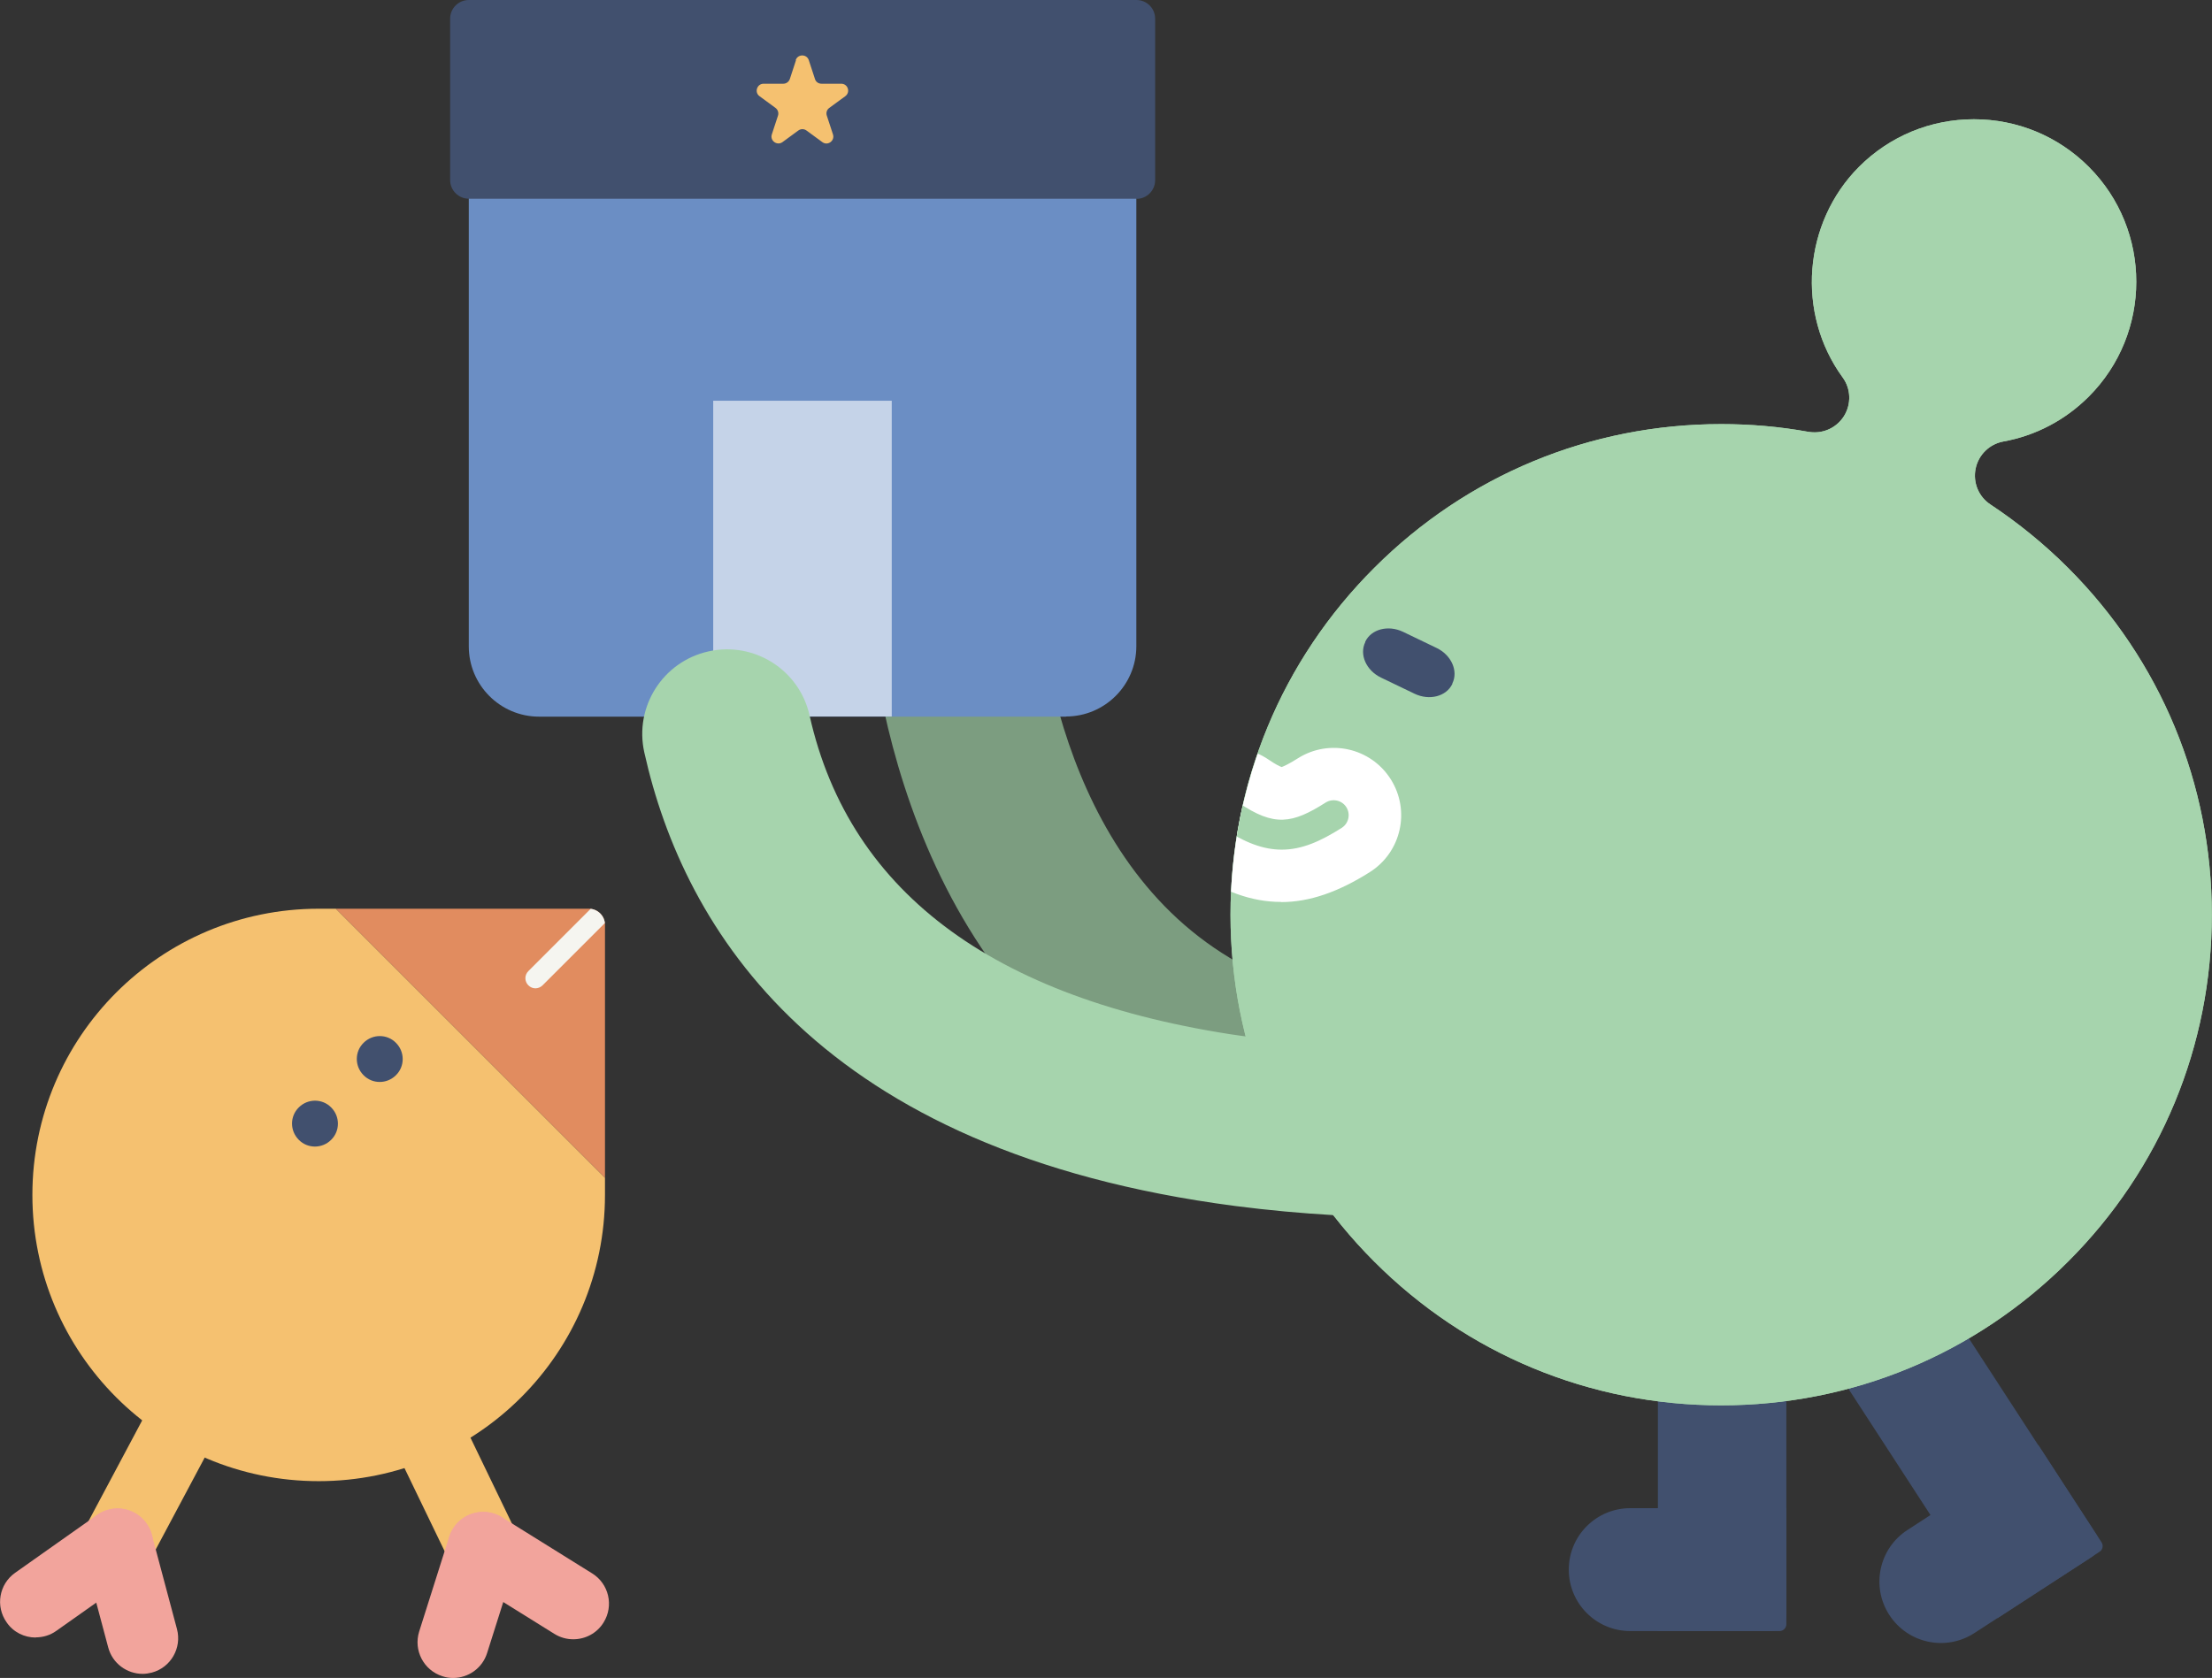 <?xml version="1.0" encoding="UTF-8"?>
<svg id="a" data-name="圖層 1" xmlns="http://www.w3.org/2000/svg" xmlns:xlink="http://www.w3.org/1999/xlink" viewBox="0 0 140 106.23">
  <rect x="0" y="0" width="140" height="106.23" fill="#333333" stroke="none"/>
  <defs>
    <style>
      .d {
        fill: #c5d3e8;
      }

      .e {
        fill: #fff;
      }

      .f {
        fill: #f2a49c;
      }

      .g {
        fill: #6b8ec4;
      }

      .h {
        fill: #f5c170;
      }

      .i {
        fill: #e18c5f;
      }

      .j {
        fill: #41506e;
      }

      .k {
        clip-path: url(#b);
      }

      .l {
        fill: #a6d4ad;
      }

      .m {
        fill: #f5f5f0;
      }

      .n {
        fill: none;
      }

      .o {
        clip-path: url(#c);
      }

      .p {
        fill: #7c9d80;
      }
    </style>
    <clipPath id="b">
      <circle class="n" cx="108.94" cy="57.91" r="31.06"/>
    </clipPath>
    <clipPath id="c">
      <path class="i" d="m38.29,58.55v16.01s-17.03-17.03-17.03-17.03h16.01c.56,0,1.02.46,1.02,1.02Z"/>
    </clipPath>
  </defs>
  <path class="j" d="m105.96,84.75h7.1v18.5h-8.13v-17.47c0-.57.46-1.03,1.03-1.03Z" transform="translate(217.99 188) rotate(180)"/>
  <path class="j" d="m103.19,95.48h9.87v7.35c0,.23-.19.43-.43.43h-9.45c-2.15,0-3.89-1.74-3.89-3.89h0c0-2.15,1.74-3.89,3.89-3.89Z"/>
  <path class="j" d="m121.76,83.22h7.1v18.5h-8.13v-17.47c0-.57.46-1.03,1.03-1.03Z" transform="translate(279.82 102.03) rotate(146.99)"/>
  <path class="j" d="m122.36,94.61h9.87v7.35c0,.23-.19.43-.43.43h-9.45c-2.15,0-3.89-1.74-3.89-3.89h0c0-2.15,1.74-3.89,3.89-3.89Z" transform="translate(-33.42 84.18) rotate(-33.01)"/>
  <path class="p" d="m92.06,74.89c-10.83,0-19.62-3.4-26.11-10.11-11.72-12.1-11.26-30.53-11.24-31.3.1-2.96,2.58-5.28,5.53-5.19,2.96.1,5.28,2.56,5.19,5.52,0,.18-.28,14.78,8.27,23.55,4.39,4.51,10.57,6.8,18.37,6.8,2.96,0,5.36,2.4,5.36,5.36s-2.4,5.36-5.36,5.36Z"/>
  <g>
    <path class="l" d="m108.94,88.97c-8.3,0-16.1-3.23-21.96-9.1-5.87-5.87-9.1-13.67-9.1-21.96s3.23-16.1,9.1-21.96c5.87-5.87,13.67-9.1,21.96-9.1,1.86,0,3.71.16,5.52.49.13.02.26.03.39.03.75,0,1.45-.38,1.86-1.03.47-.76.44-1.73-.09-2.45-2.95-4.05-2.5-9.78,1.04-13.33,1.94-1.94,4.53-3.01,7.27-3.01s5.33,1.07,7.27,3.01c4.01,4.01,4.01,10.54,0,14.55-1.49,1.49-3.36,2.47-5.4,2.84-.88.16-1.58.84-1.76,1.72s.19,1.78.94,2.27c1.75,1.16,3.41,2.51,4.91,4.01,5.87,5.87,9.1,13.67,9.1,21.96s-3.23,16.1-9.1,21.96c-5.87,5.87-13.67,9.1-21.96,9.1Z"/>
    <path class="l" d="m108.94,88.97c-8.3,0-16.1-3.23-21.96-9.1-5.87-5.87-9.1-13.67-9.1-21.96s3.23-16.1,9.1-21.96c5.87-5.87,13.67-9.1,21.96-9.1,1.86,0,3.71.16,5.52.49.13.02.26.03.39.03.75,0,1.45-.38,1.86-1.03.47-.76.44-1.73-.09-2.45-2.95-4.05-2.5-9.78,1.04-13.33,1.94-1.94,4.53-3.01,7.27-3.01s5.33,1.07,7.27,3.01c4.01,4.01,4.01,10.54,0,14.55-1.49,1.49-3.36,2.47-5.4,2.84-.88.16-1.58.84-1.76,1.72s.19,1.78.94,2.27c1.75,1.16,3.41,2.51,4.91,4.01,5.87,5.87,9.1,13.67,9.1,21.96s-3.23,16.1-9.1,21.96c-5.87,5.87-13.67,9.1-21.96,9.1Z"/>
  </g>
  <g class="k">
    <g>
      <path class="e" d="m81.07,57.1c-1.84,0-3.65-.66-5.58-1.97-1.94-1.32-2.45-3.97-1.12-5.92,1.32-1.94,3.97-2.45,5.92-1.12.45.31.71.43.83.47.13-.05.44-.18,1.02-.55,1.99-1.26,4.62-.67,5.88,1.32,1.26,1.99.67,4.62-1.32,5.88-1.99,1.26-3.82,1.9-5.62,1.9Z"/>
      <path class="l" d="m81.12,53.79c-1.13,0-2.32-.42-3.77-1.4-.43-.29-.54-.88-.25-1.31.29-.43.88-.54,1.31-.25,2.24,1.52,3.38,1.32,5.49-.02.44-.28,1.03-.15,1.31.29.28.44.15,1.03-.29,1.31-1.34.85-2.52,1.38-3.8,1.38Z"/>
    </g>
  </g>
  <path class="j" d="m91.92,43.3v-.03c.39-.79-.06-1.8-1-2.25l-2.12-1.02c-.94-.45-2.01-.17-2.39.62v.03c-.39.79.06,1.8,1,2.25l2.12,1.02c.94.45,2.01.17,2.39-.62Z"/>
  <path class="g" d="m34.12,11.4h33.35c2.46,0,4.45,2,4.45,4.45v29.51H29.67V15.86c0-2.46,2-4.45,4.45-4.45Z" transform="translate(101.59 56.77) rotate(-180)"/>
  <g>
    <rect class="j" x="29.67" y="1.18" width="42.26" height="10.23" transform="translate(101.59 12.58) rotate(-180)"/>
    <path class="j" d="m71.93,12.58H29.67c-.65,0-1.18-.53-1.18-1.18V1.18c0-.65.53-1.18,1.18-1.18h42.26c.65,0,1.18.53,1.18,1.18v10.23c0,.65-.53,1.18-1.18,1.18Zm-41.08-2.35h39.91V2.35H30.84v7.88Z"/>
  </g>
  <rect class="d" x="45.15" y="25.38" width="11.3" height="19.99" transform="translate(101.59 70.74) rotate(-180)"/>
  <path class="h" d="m50.38,3.81l-.39,1.19c-.06.18-.23.3-.41.3h-1.25c-.42,0-.6.54-.26.79l1.01.74c.15.11.22.31.16.49l-.39,1.19c-.13.4.33.73.67.49l1.01-.74c.15-.11.36-.11.51,0l1.01.74c.34.25.8-.09.67-.49l-.39-1.19c-.06-.18,0-.38.16-.49l1.01-.74c.34-.25.17-.79-.26-.79h-1.25c-.19,0-.36-.12-.41-.3l-.39-1.19c-.13-.4-.7-.4-.83,0Z"/>
  <path class="l" d="m90.32,77.1c-3.76,0-7.9-.2-12.14-.75-26.37-3.44-34.9-17.51-37.4-28.71-.65-2.89,1.17-5.76,4.06-6.4,2.89-.65,5.76,1.17,6.4,4.06,2.55,11.38,12,18.24,28.11,20.39,13.13,1.75,25.71-.42,25.84-.44,2.92-.51,5.7,1.43,6.21,4.35.52,2.91-1.43,5.7-4.34,6.21-.41.07-7.41,1.29-16.74,1.29Z"/>
  <path class="h" d="m2.05,75.65c0-10.01,8.11-18.12,18.12-18.12h1.09s17.03,17.03,17.03,17.03v1.09c0,10.01-8.11,18.12-18.12,18.12-10.01,0-18.12-8.11-18.12-18.12Z"/>
  <path class="j" d="m20.96,72.16c-.57.57-1.49.57-2.05,0-.57-.57-.57-1.49,0-2.05.57-.57,1.49-.57,2.05,0,.57.57.57,1.49,0,2.05Z"/>
  <path class="j" d="m25.06,68.07c-.57.57-1.49.57-2.05,0-.57-.57-.57-1.49,0-2.05.57-.57,1.49-.57,2.05,0,.57.57.57,1.49,0,2.05Z"/>
  <g>
    <path class="i" d="m38.29,58.55v16.01s-17.03-17.03-17.03-17.03h16.01c.56,0,1.02.46,1.02,1.02Z"/>
    <g class="o">
      <path class="m" d="m33.89,62.57c-.16,0-.32-.06-.45-.19-.25-.25-.25-.65,0-.9l4.15-4.15c.25-.25.65-.25.9,0,.25.25.25.65,0,.9l-4.15,4.15c-.12.12-.29.19-.45.19Z"/>
    </g>
  </g>
  <g>
    <path class="h" d="m7.43,100.06c-.36,0-.73-.09-1.08-.27-1.12-.6-1.54-1.99-.95-3.11l5.72-10.74c.6-1.12,1.99-1.54,3.11-.95,1.12.6,1.54,1.99.95,3.11l-5.72,10.74c-.41.78-1.21,1.22-2.03,1.22Z"/>
    <path class="f" d="m2.26,103.67c-.71,0-1.41-.33-1.84-.96-.72-1.02-.48-2.42.54-3.14l5.18-3.66c1.02-.72,2.42-.48,3.14.54.72,1.02.48,2.42-.54,3.14l-5.18,3.66c-.39.28-.85.41-1.3.41Z"/>
    <path class="f" d="m9.03,105.97c-1,0-1.91-.66-2.18-1.67l-1.59-5.96c-.32-1.2.39-2.44,1.59-2.76,1.2-.32,2.44.39,2.76,1.59l1.59,5.96c.32,1.2-.39,2.44-1.59,2.76-.2.05-.39.08-.58.08Z"/>
  </g>
  <g>
    <path class="h" d="m30.58,100.27c-.85,0-1.67-.48-2.07-1.3l-5.75-11.91c-.55-1.14-.07-2.51,1.07-3.07,1.14-.55,2.51-.07,3.07,1.07l5.75,11.91c.55,1.14.07,2.51-1.07,3.07-.32.16-.66.23-1,.23Z"/>
    <path class="f" d="m36.28,103.78c-.41,0-.82-.11-1.19-.34l-5.7-3.55c-1.06-.66-1.38-2.05-.72-3.11.66-1.06,2.05-1.38,3.11-.72l5.7,3.55c1.06.66,1.38,2.05.72,3.11-.43.69-1.16,1.06-1.92,1.06Z"/>
    <path class="f" d="m28.68,106.23c-.23,0-.45-.03-.68-.11-1.19-.38-1.84-1.64-1.47-2.83l1.9-6c.38-1.19,1.64-1.84,2.83-1.47,1.19.38,1.84,1.64,1.47,2.83l-1.9,6c-.3.96-1.19,1.58-2.15,1.58Z"/>
  </g>
</svg>